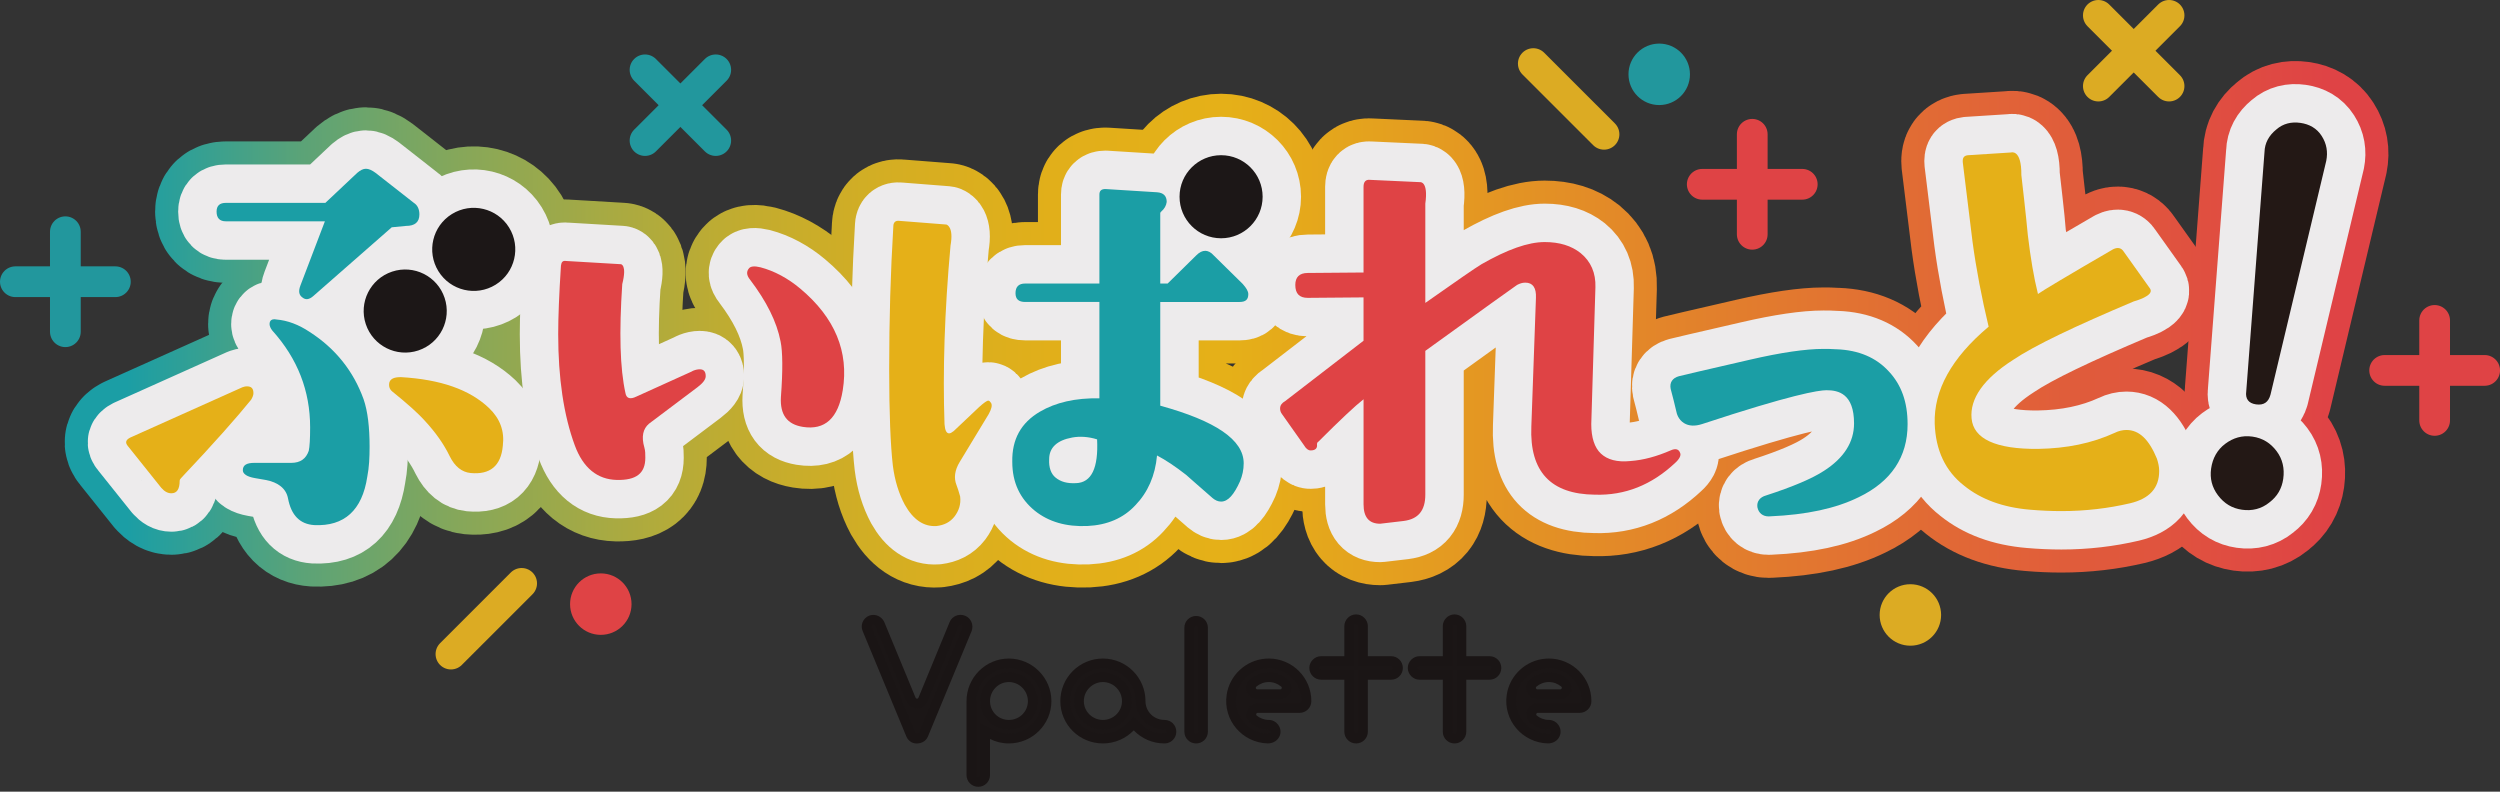 <?xml version="1.0" encoding="UTF-8"?>
<svg id="_レイヤー_2" data-name="レイヤー_2" xmlns="http://www.w3.org/2000/svg" xmlns:xlink="http://www.w3.org/1999/xlink" viewBox="0 0 2306.78 730.49">
  <rect x="0" y="0" width="2306.78" height="730.49" fill="#333333" stroke="none"/>
  <defs>
    <style>
      .cls-1 {
        stroke: #df4345;
      }

      .cls-1, .cls-2, .cls-3, .cls-4, .cls-5, .cls-6, .cls-7 {
        fill: none;
      }

      .cls-1, .cls-2, .cls-4 {
        stroke-linecap: round;
        stroke-miterlimit: 10;
        stroke-width: 28.36px;
      }

      .cls-2 {
        stroke: #dcab23;
      }

      .cls-3 {
        stroke: #edebec;
        stroke-width: 70.89px;
      }

      .cls-3, .cls-5, .cls-6, .cls-7 {
        stroke-linejoin: round;
      }

      .cls-8 {
        fill: #1c1717;
      }

      .cls-9 {
        fill: #e5b018;
      }

      .cls-4 {
        stroke: #22979d;
      }

      .cls-10 {
        fill: #1b9ea5;
      }

      .cls-11 {
        fill: #231815;
      }

      .cls-5 {
        stroke: url(#_名称未設定グラデーション_13);
      }

      .cls-5, .cls-6, .cls-7 {
        stroke-width: 113.42px;
      }

      .cls-12 {
        fill: #df4345;
      }

      .cls-13 {
        fill: #22979d;
      }

      .cls-14 {
        fill: #dcab23;
      }

      .cls-6 {
        stroke: url(#_名称未設定グラデーション_13-3);
      }

      .cls-7 {
        stroke: url(#_名称未設定グラデーション_13-2);
      }

      .cls-15 {
        fill: #1b1616;
      }

      .cls-16 {
        fill: #1a1515;
      }
    </style>
    <linearGradient id="_名称未設定グラデーション_13" data-name="名称未設定グラデーション 13" x1="116.39" y1="299.25" x2="2147.14" y2="299.25" gradientUnits="userSpaceOnUse">
      <stop offset="0" stop-color="#1b9ea5"/>
      <stop offset=".02" stop-color="#2a9f9a"/>
      <stop offset=".08" stop-color="#5ba377"/>
      <stop offset=".15" stop-color="#85a75a"/>
      <stop offset=".22" stop-color="#a8aa42"/>
      <stop offset=".28" stop-color="#c2ac2f"/>
      <stop offset=".35" stop-color="#d5ae22"/>
      <stop offset=".42" stop-color="#e1af1a"/>
      <stop offset=".5" stop-color="#e5b018"/>
      <stop offset="1" stop-color="#df4345"/>
    </linearGradient>
    <linearGradient id="_名称未設定グラデーション_13-2" data-name="名称未設定グラデーション 13" gradientTransform="translate(109.93 -103.52) rotate(18.43)" xlink:href="#_名称未設定グラデーション_13"/>
    <linearGradient id="_名称未設定グラデーション_13-3" data-name="名称未設定グラデーション 13" gradientTransform="translate(186.27 -195.44) rotate(31.72)" xlink:href="#_名称未設定グラデーション_13"/>
  </defs>
  <g id="_レイヤー_1-2" data-name="レイヤー_1">
    <g>
      <g>
        <g>
          <path class="cls-5" d="M369.96,347.98c-5.96,0-9.36,1.28-10.63,4.68-.85,3.4,0,6.38,2.55,8.51,13.19,10.63,23.82,19.99,30.63,27.65,9.36,10.21,17.01,20.84,22.54,32.33,4.68,9.36,11.06,14.46,19.14,15.31,17.86,1.7,28.07-6.38,29.77-25.1,1.7-13.61-2.55-25.1-12.76-34.88-17.86-17.01-44.66-26.37-81.24-28.5Z"/>
          <path class="cls-5" d="M233.85,362.87c0-4.25-1.7-6.38-5.96-6.38-1.7,0-2.98.43-4.25.85l-103.36,46.36c-4.25,2.13-5.1,4.68-2.13,8.08l30.62,38.28c2.98,3.4,5.95,5.1,9.36,5.1,5.1,0,7.66-3.83,7.66-11.48,0-.85.43-1.7,1.28-2.55,30.62-32.33,51.89-56.57,64.65-72.31,1.28-2.13,2.13-4.25,2.13-5.96Z"/>
          <path class="cls-5" d="M208.33,204.21h91.45l-22.54,59.12c-2.13,5.53-1.28,8.93,1.7,11.06,2.98,2.55,6.38,2.13,10.21-1.28l72.31-63.38,13.19-1.28c8.08,0,12.33-3.4,12.33-10.63,0-4.68-1.7-8.51-5.1-10.63l-35.3-27.65c-3.4-2.55-6.38-3.83-8.93-3.83s-5.1,1.28-8.08,3.83l-29.35,27.65h-91.87c-5.53,0-8.51,2.55-8.51,8.08,0,5.96,2.98,8.93,8.51,8.93Z"/>
          <path class="cls-5" d="M285.74,306.29c-10.21-6.81-20.42-10.63-30.63-11.48-4.25-.85-6.38.85-6.38,4.25,0,1.7.85,3.83,2.55,5.96,23.39,25.95,34.88,55.72,34.88,89.32,0,10.63-.43,17.86-1.28,21.69-2.55,7.23-7.66,11.06-16.16,11.06h-34.03c-7.23,0-10.63,2.13-10.63,6.81,0,3.4,3.83,5.96,11.06,7.23l9.78,1.7c11.91,2.13,19.14,8.08,20.84,17.01,2.98,15.74,11.06,23.82,24.24,24.67,27.65,1.28,44.24-13.61,48.91-44.66,1.7-8.51,2.13-17.86,2.13-27.65,0-17.86-1.7-32.75-5.53-43.81-9.36-25.95-25.95-46.79-49.77-62.1Z"/>
          <path class="cls-5" d="M574.17,262.06c-2.98,44.66-2.13,77.84,2.98,100.81.85,4.68,4.25,5.96,10.21,2.98l49.77-22.54c.85-.43,1.7-.85,2.55-1.28,2.13-.85,4.25-1.28,5.96-1.28,3.83,0,5.53,2.13,5.53,6.38,0,2.98-2.55,6.38-7.66,10.21l-44.66,33.6c-5.53,4.68-7.23,11.91-4.25,22.12.85,2.98.85,5.96.85,9.36,0,14.46-8.51,20.84-26.37,20.42-17.86-.43-31.05-11.06-38.71-31.9-10.21-27.65-15.31-62.1-15.31-102.51,0-16.16.85-37,2.55-63.38.43-3.4,1.7-4.68,4.68-4.25l50.62,2.98s5.81.38,1.28,18.29Z"/>
          <path class="cls-5" d="M1118.65,459.42c2.55,2.13,5.1,3.4,8.08,3.4,6.38,0,11.91-6.38,17.44-18.72,2.13-5.1,3.4-10.63,3.4-16.59,0-21.69-25.95-39.13-76.99-53.17v-95.7h73.16c5.53,0,8.08-2.13,8.08-7.23,0-2.55-1.7-5.53-5.1-9.36l-26.8-26.37c-2.55-2.98-5.53-4.25-7.66-4.25-2.98,0-5.53,1.28-8.51,4.25l-26.37,25.95h-6.81v-65.08c0-.43.43-.85.85-1.28,2.98-2.55,4.68-5.53,5.1-8.93,0-5.53-2.98-8.51-8.93-8.93l-47.64-2.98c-3.83,0-5.53,1.7-5.53,5.1v82.09h-68.48c-5.95,0-8.93,2.98-8.93,8.93,0,5.53,2.98,8.08,8.93,8.08h68.48v88.9c-22.12-.43-40.41,3.83-54.87,12.33-17.44,10.21-25.95,25.52-25.52,46.36,0,19.14,7.23,34.03,20.84,45.09,12.76,10.21,28.92,14.89,48.49,14.04,18.29-.85,33.18-7.23,44.24-19.14,11.48-11.91,18.29-27.22,19.99-45.94,8.08,4.25,17.02,10.21,26.8,17.86,5.1,4.68,13.19,11.48,24.25,21.27ZM992.75,445.81c-8.08.43-14.04-1.28-18.72-5.1-4.25-3.4-6.38-9.36-5.96-17.01,0-10.63,7.23-17.44,21.27-19.99,6.81-1.28,14.89-.85,22.97,1.7,1.28,26.37-5.1,39.98-19.57,40.41Z"/>
          <path class="cls-5" d="M877.05,226.75c-5.53,60.82-7.23,115.69-5.53,164.61.43,5.53,1.7,8.51,4.25,8.51,1.28,0,2.55-.85,4.25-2.13l23.39-22.12c4.25-3.83,7.23-5.95,8.51-5.95.85,0,1.7.85,2.55,2.13,1.28,2.13.43,5.53-2.13,10.21l-26.8,44.24c-4.68,7.66-5.53,14.89-2.98,21.27.85,2.13,2.13,5.96,3.4,10.63.85,7.23-1.28,13.19-5.1,18.29-4.25,5.53-9.78,8.08-16.59,8.93-11.91.85-21.69-5.96-29.35-19.57-5.53-10.21-9.36-22.54-11.06-36.15-2.13-18.29-3.4-48.06-3.4-88.9,0-45.94,1.28-89.75,3.83-131.86,0-3.83,2.13-5.53,5.53-5.1l43.39,3.4s7.14,1.6,3.83,19.57Z"/>
          <path class="cls-5" d="M1315.16,188.05v91.45c28.5-19.99,45.51-31.9,51.89-35.73,23.82-13.61,42.96-20.42,58.27-20.42,13.61,0,24.67,3.4,33.18,10.21,9.36,7.66,14.04,18.29,13.61,31.48l-3.83,126.33c0,12.34,2.98,21.69,8.93,27.22,5.96,5.53,14.89,8.08,27.22,6.81,11.91-.85,24.25-4.25,37.01-9.78,4.68-2.13,7.66-1.28,8.93,2.55.85,2.13-.85,5.53-4.68,8.93-21.69,20.42-46.36,30.2-74.01,29.35-40.83-.43-60.4-21.27-58.7-62.95l4.25-118.67c.43-9.36-2.98-14.04-9.78-14.04-2.98,0-5.1.85-7.66,2.13-4.25,2.98-32.33,22.97-84.64,60.82v132.71c0,14.46-6.38,22.54-19.99,24.25l-21.69,2.55c-10.21,0-15.31-5.96-15.31-17.86v-96.98c-7.66,5.96-21.69,19.14-41.68,39.13-.85.43-1.28,1.28-1.28,2.55.43,3.4-1.28,5.53-5.96,5.53-2.13,0-4.25-1.7-5.96-4.68l-20.42-28.92c-1.28-1.7-1.7-3.4-1.7-5.1,0-2.98,1.7-5.1,4.68-6.81l72.31-55.72v-39.98l-51.47.43c-7.66,0-11.49-3.83-11.49-11.91,0-7.23,3.83-11.06,11.49-11.06l51.47-.43v-79.11c0-4.68,2.13-6.81,5.95-6.38l46.36,2.13s7.65-.92,4.68,19.99Z"/>
          <path class="cls-5" d="M1694.77,322.3c-5.06-.36-9.03-.36-12.22-.36-16.51,0-39.38,3.36-67.97,9.98-9.35,2.17-17.97,4.15-25.83,5.96-16.57,3.81-29.65,6.82-39.57,9.25-6,1.64-8.79,5.88-7.64,11.64l.06.27c1.87,6.95,3.63,13.98,5.23,20.89.23,1.3,1.56,7.13,7.06,10.51,4.42,2.72,10.07,3,16.79.8,82.28-27.13,107.18-31.18,114.7-31.18,10.89,0,25.37,3.18,25.37,30.66,0,17.18-9.31,31.88-27.71,43.7-10.79,7.08-28.81,14.74-53.56,22.76-5.61,1.57-8.57,5.52-7.94,10.6l.05.31c1.05,5.27,4.94,8.4,10.3,8.4.39,0,.79-.02,1.2-.05,33.93-1.47,60.76-7.26,81.98-17.69,29.92-14.4,45.08-37.05,45.08-67.32,0-20.37-5.68-36.32-17.33-48.72-11.66-12.79-27.83-19.66-48.06-20.43Z"/>
          <path class="cls-5" d="M1865.13,161.53c4.25,36.58,5.96,54.87,5.96,55.3,2.55,21.27,5.53,39.13,9.36,54.44,3.4-2.55,26.8-16.59,69.33-41.26,4.25-2.13,7.66-1.28,9.78,2.13l24.25,34.03c4.83,6.77-14.89,11.91-14.89,11.91-54.44,22.97-91.87,40.83-111.44,54.02-27.22,17.44-39.98,35.73-38.28,54.02,1.7,18.72,22.12,28.5,61.67,28.07,25.95-.43,49.34-5.1,70.61-14.89,3.4-1.7,7.23-2.55,10.63-2.55,11.91,0,20.84,8.93,28.07,26.37,1.28,3.83,2.13,7.66,2.13,11.48,0,15.74-8.93,25.52-26.8,29.77-19.99,4.68-41.26,7.23-63.38,7.23-9.36,0-19.14-.43-28.92-1.28-25.52-2.13-45.51-9.78-60.82-22.12-17.44-13.61-26.37-32.75-27.22-57.42-.85-30.62,15.31-60.4,49.76-89.32-6.38-26.8-11.48-53.17-14.89-78.69l-8.93-72.73c-.43-4.25.85-6.38,4.68-6.81l39.98-2.55s9.6-3.24,9.36,20.84Z"/>
          <circle class="cls-7" cx="373.91" cy="286.96" r="38.33" transform="translate(-71.56 132.97) rotate(-18.43)"/>
          <circle class="cls-6" cx="437.13" cy="230.13" r="38.33" transform="translate(-55.7 264.18) rotate(-31.72)"/>
          <circle class="cls-5" cx="1126.71" cy="181.53" r="38.33"/>
          <path class="cls-5" d="M777.6,360.21c5.79-35.69-7.21-67.1-39.08-93.81-11.37-9.6-24.06-16.4-36.87-19.77-5.39-1.3-8.88-1.01-10.49.88-2.64,3.02-2.35,6.51.88,10.49,15.26,20.14,24.71,38.91,28.22,57.15,1.93,9.36,2.14,26.63.29,51.33-.91,16.23,5.84,25.08,20.12,27.39,20.57,3.34,32.76-8.04,36.92-33.65Z"/>
          <path class="cls-5" d="M2093.92,463.67c-7.35,5.94-16.01,7.97-25.13,6.67-9.12-1.29-16.42-5.58-22.29-13.39-5.48-7.29-7.57-15.49-6.28-24.61,1.36-9.57,5.71-17.33,12.99-22.81,7.29-5.48,15.55-8.03,25.13-6.67s16.81,6.1,22.29,13.39,7.51,15.94,6.15,25.52c-1.29,9.12-5.58,16.42-12.87,21.89ZM2094.97,364.31c-1.88,6.71-6.04,9.84-13.34,8.81-6.84-.97-9.97-5.13-9-11.97l16.85-220.83c.25-8.33,4.02-15.24,10.85-20.79,6.37-5.61,14.06-7.31,22.26-6.15s15.11,4.93,19.68,12.09c4.57,7.16,5.81,14.77,4.2,22.92l-51.49,215.92Z"/>
        </g>
        <g>
          <path class="cls-3" d="M369.96,347.98c-5.96,0-9.36,1.28-10.63,4.68-.85,3.4,0,6.38,2.55,8.51,13.19,10.63,23.82,19.99,30.63,27.65,9.36,10.21,17.01,20.84,22.54,32.33,4.68,9.36,11.06,14.46,19.14,15.31,17.86,1.7,28.07-6.38,29.77-25.1,1.7-13.61-2.55-25.1-12.76-34.88-17.86-17.01-44.66-26.37-81.24-28.5Z"/>
          <path class="cls-3" d="M233.85,362.87c0-4.25-1.7-6.38-5.96-6.38-1.7,0-2.98.43-4.25.85l-103.36,46.36c-4.25,2.13-5.1,4.68-2.13,8.08l30.62,38.28c2.98,3.4,5.95,5.1,9.36,5.1,5.1,0,7.66-3.83,7.66-11.48,0-.85.43-1.7,1.28-2.55,30.62-32.33,51.89-56.57,64.65-72.31,1.28-2.13,2.13-4.25,2.13-5.96Z"/>
          <path class="cls-3" d="M208.33,204.21h91.45l-22.54,59.12c-2.13,5.53-1.28,8.93,1.7,11.06,2.98,2.55,6.38,2.13,10.21-1.28l72.31-63.38,13.19-1.28c8.08,0,12.33-3.4,12.33-10.63,0-4.68-1.7-8.51-5.1-10.63l-35.3-27.65c-3.4-2.55-6.38-3.83-8.93-3.83s-5.1,1.28-8.08,3.83l-29.35,27.65h-91.87c-5.53,0-8.51,2.55-8.51,8.08,0,5.96,2.98,8.93,8.51,8.93Z"/>
          <path class="cls-3" d="M285.74,306.29c-10.21-6.81-20.42-10.63-30.63-11.48-4.25-.85-6.38.85-6.38,4.25,0,1.7.85,3.83,2.55,5.96,23.39,25.95,34.88,55.72,34.88,89.32,0,10.63-.43,17.86-1.28,21.69-2.55,7.23-7.66,11.06-16.16,11.06h-34.03c-7.23,0-10.63,2.13-10.63,6.81,0,3.4,3.83,5.96,11.06,7.23l9.78,1.7c11.91,2.13,19.14,8.08,20.84,17.01,2.98,15.74,11.06,23.82,24.24,24.67,27.65,1.28,44.24-13.61,48.91-44.66,1.7-8.51,2.13-17.86,2.13-27.65,0-17.86-1.7-32.75-5.53-43.81-9.36-25.95-25.95-46.79-49.77-62.1Z"/>
          <path class="cls-3" d="M574.17,262.06c-2.98,44.66-2.13,77.84,2.98,100.81.85,4.68,4.25,5.96,10.21,2.98l49.77-22.54c.85-.43,1.7-.85,2.55-1.28,2.13-.85,4.25-1.28,5.96-1.28,3.83,0,5.53,2.13,5.53,6.38,0,2.98-2.55,6.38-7.66,10.21l-44.66,33.6c-5.53,4.68-7.23,11.91-4.25,22.12.85,2.98.85,5.96.85,9.36,0,14.46-8.51,20.84-26.37,20.42-17.86-.43-31.05-11.06-38.71-31.9-10.21-27.65-15.31-62.1-15.31-102.51,0-16.16.85-37,2.55-63.38.43-3.4,1.7-4.68,4.68-4.25l50.62,2.98s5.81.38,1.28,18.29Z"/>
          <path class="cls-3" d="M1118.65,459.42c2.55,2.13,5.1,3.4,8.08,3.4,6.38,0,11.91-6.38,17.44-18.72,2.13-5.1,3.4-10.63,3.4-16.59,0-21.69-25.95-39.13-76.99-53.17v-95.7h73.16c5.53,0,8.08-2.13,8.08-7.23,0-2.55-1.7-5.53-5.1-9.36l-26.8-26.37c-2.55-2.98-5.53-4.25-7.66-4.25-2.98,0-5.53,1.28-8.51,4.25l-26.37,25.95h-6.81v-65.08c0-.43.43-.85.85-1.28,2.98-2.55,4.68-5.53,5.1-8.93,0-5.53-2.98-8.51-8.93-8.93l-47.64-2.98c-3.83,0-5.53,1.7-5.53,5.1v82.09h-68.48c-5.95,0-8.93,2.98-8.93,8.93,0,5.53,2.98,8.08,8.93,8.08h68.48v88.9c-22.12-.43-40.41,3.83-54.87,12.33-17.44,10.21-25.95,25.52-25.52,46.36,0,19.14,7.23,34.03,20.84,45.09,12.76,10.21,28.92,14.89,48.49,14.04,18.29-.85,33.18-7.23,44.24-19.14,11.48-11.91,18.29-27.22,19.99-45.94,8.08,4.25,17.02,10.21,26.8,17.86,5.1,4.68,13.19,11.48,24.25,21.27ZM992.75,445.81c-8.08.43-14.04-1.28-18.72-5.1-4.25-3.4-6.38-9.36-5.96-17.01,0-10.63,7.23-17.44,21.27-19.99,6.81-1.28,14.89-.85,22.97,1.7,1.28,26.37-5.1,39.98-19.57,40.41Z"/>
          <path class="cls-3" d="M877.05,226.75c-5.53,60.82-7.23,115.69-5.53,164.61.43,5.53,1.7,8.51,4.25,8.51,1.28,0,2.55-.85,4.25-2.13l23.39-22.12c4.25-3.83,7.23-5.95,8.51-5.95.85,0,1.7.85,2.55,2.13,1.28,2.13.43,5.53-2.13,10.21l-26.8,44.24c-4.68,7.66-5.53,14.89-2.98,21.27.85,2.13,2.13,5.96,3.4,10.63.85,7.23-1.28,13.19-5.1,18.29-4.25,5.53-9.78,8.08-16.59,8.93-11.91.85-21.69-5.96-29.35-19.57-5.53-10.21-9.36-22.54-11.06-36.15-2.13-18.29-3.4-48.06-3.4-88.9,0-45.94,1.28-89.75,3.83-131.86,0-3.83,2.13-5.53,5.53-5.1l43.39,3.4s7.14,1.6,3.83,19.57Z"/>
          <path class="cls-3" d="M1315.16,188.05v91.45c28.5-19.99,45.51-31.9,51.89-35.73,23.82-13.61,42.96-20.42,58.27-20.42,13.61,0,24.67,3.4,33.18,10.21,9.36,7.66,14.04,18.29,13.61,31.48l-3.83,126.33c0,12.34,2.98,21.69,8.93,27.22,5.96,5.53,14.89,8.08,27.22,6.81,11.91-.85,24.25-4.25,37.01-9.78,4.68-2.13,7.66-1.28,8.93,2.55.85,2.13-.85,5.53-4.68,8.93-21.69,20.42-46.36,30.2-74.01,29.35-40.83-.43-60.4-21.27-58.7-62.95l4.25-118.67c.43-9.36-2.98-14.04-9.78-14.04-2.98,0-5.1.85-7.66,2.13-4.25,2.98-32.33,22.97-84.64,60.82v132.71c0,14.46-6.38,22.54-19.99,24.25l-21.69,2.55c-10.21,0-15.31-5.96-15.31-17.86v-96.98c-7.66,5.96-21.69,19.14-41.68,39.13-.85.43-1.28,1.28-1.28,2.55.43,3.4-1.28,5.53-5.96,5.53-2.13,0-4.25-1.7-5.96-4.68l-20.42-28.92c-1.28-1.7-1.7-3.4-1.7-5.1,0-2.98,1.7-5.1,4.68-6.81l72.31-55.72v-39.98l-51.47.43c-7.66,0-11.49-3.83-11.49-11.91,0-7.23,3.83-11.06,11.49-11.06l51.47-.43v-79.11c0-4.68,2.13-6.81,5.95-6.38l46.36,2.13s7.65-.92,4.68,19.99Z"/>
          <path class="cls-3" d="M1694.77,322.3c-5.06-.36-9.03-.36-12.22-.36-16.51,0-39.38,3.36-67.97,9.98-9.35,2.17-17.97,4.15-25.83,5.96-16.57,3.81-29.65,6.82-39.57,9.25-6,1.64-8.79,5.88-7.64,11.64l.06.27c1.87,6.95,3.63,13.98,5.23,20.89.23,1.3,1.56,7.13,7.06,10.51,4.42,2.72,10.07,3,16.79.8,82.28-27.13,107.18-31.18,114.7-31.18,10.89,0,25.37,3.18,25.37,30.66,0,17.18-9.31,31.88-27.71,43.7-10.79,7.08-28.81,14.74-53.56,22.76-5.61,1.57-8.57,5.52-7.94,10.6l.05.31c1.05,5.27,4.94,8.4,10.3,8.4.39,0,.79-.02,1.2-.05,33.93-1.47,60.76-7.26,81.98-17.69,29.92-14.4,45.08-37.05,45.08-67.32,0-20.37-5.68-36.32-17.33-48.72-11.66-12.79-27.83-19.66-48.06-20.43Z"/>
          <path class="cls-3" d="M1865.13,161.53c4.25,36.58,5.96,54.87,5.96,55.3,2.55,21.27,5.53,39.13,9.36,54.44,3.4-2.55,26.8-16.59,69.33-41.26,4.25-2.13,7.66-1.28,9.78,2.13l24.25,34.03c4.83,6.77-14.89,11.91-14.89,11.91-54.44,22.97-91.87,40.83-111.44,54.02-27.22,17.44-39.98,35.73-38.28,54.02,1.7,18.72,22.12,28.5,61.67,28.07,25.95-.43,49.34-5.1,70.61-14.89,3.4-1.7,7.23-2.55,10.63-2.55,11.91,0,20.84,8.93,28.07,26.37,1.28,3.83,2.13,7.66,2.13,11.48,0,15.74-8.93,25.52-26.8,29.77-19.99,4.68-41.26,7.23-63.38,7.23-9.36,0-19.14-.43-28.92-1.28-25.52-2.13-45.51-9.78-60.82-22.12-17.44-13.61-26.37-32.75-27.22-57.42-.85-30.62,15.31-60.4,49.76-89.32-6.38-26.8-11.48-53.17-14.89-78.69l-8.93-72.73c-.43-4.25.85-6.38,4.68-6.81l39.98-2.55s9.6-3.24,9.36,20.84Z"/>
          <circle class="cls-3" cx="373.91" cy="286.96" r="38.33" transform="translate(-71.56 132.97) rotate(-18.43)"/>
          <circle class="cls-3" cx="437.13" cy="230.13" r="38.33" transform="translate(-55.7 264.18) rotate(-31.72)"/>
          <circle class="cls-3" cx="1126.71" cy="181.53" r="38.33"/>
          <path class="cls-3" d="M777.6,360.21c5.79-35.69-7.21-67.1-39.08-93.81-11.37-9.6-24.06-16.4-36.87-19.77-5.39-1.3-8.88-1.01-10.49.88-2.64,3.02-2.35,6.51.88,10.49,15.26,20.14,24.71,38.91,28.22,57.15,1.93,9.36,2.14,26.63.29,51.33-.91,16.23,5.84,25.08,20.12,27.39,20.57,3.34,32.76-8.04,36.92-33.65Z"/>
          <path class="cls-3" d="M2093.92,463.67c-7.35,5.94-16.01,7.97-25.13,6.67-9.12-1.29-16.42-5.58-22.29-13.39-5.48-7.29-7.57-15.49-6.28-24.61,1.36-9.57,5.71-17.33,12.99-22.81,7.29-5.48,15.55-8.03,25.13-6.67s16.81,6.1,22.29,13.39,7.51,15.94,6.15,25.52c-1.29,9.12-5.58,16.42-12.87,21.89ZM2094.97,364.31c-1.88,6.71-6.04,9.84-13.34,8.81-6.84-.97-9.97-5.13-9-11.97l16.85-220.83c.25-8.33,4.02-15.24,10.85-20.79,6.37-5.61,14.06-7.31,22.26-6.15s15.11,4.93,19.68,12.09c4.57,7.16,5.81,14.77,4.2,22.92l-51.49,215.92Z"/>
        </g>
        <g>
          <path class="cls-9" d="M369.96,347.98c-5.96,0-9.36,1.28-10.63,4.68-.85,3.4,0,6.38,2.55,8.51,13.19,10.63,23.82,19.99,30.63,27.65,9.36,10.21,17.01,20.84,22.54,32.33,4.68,9.36,11.06,14.46,19.14,15.31,17.86,1.7,28.07-6.38,29.77-25.1,1.7-13.61-2.55-25.1-12.76-34.88-17.86-17.01-44.66-26.37-81.24-28.5Z"/>
          <path class="cls-9" d="M233.85,362.87c0-4.25-1.7-6.38-5.96-6.38-1.7,0-2.98.43-4.25.85l-103.36,46.36c-4.25,2.13-5.1,4.68-2.13,8.08l30.62,38.28c2.98,3.4,5.95,5.1,9.36,5.1,5.1,0,7.66-3.83,7.66-11.48,0-.85.43-1.7,1.28-2.55,30.62-32.33,51.89-56.57,64.65-72.31,1.28-2.13,2.13-4.25,2.13-5.96Z"/>
          <path class="cls-10" d="M208.33,204.21h91.45l-22.54,59.12c-2.13,5.53-1.28,8.93,1.7,11.06,2.98,2.55,6.38,2.13,10.21-1.28l72.31-63.38,13.19-1.28c8.08,0,12.33-3.4,12.33-10.63,0-4.68-1.7-8.51-5.1-10.63l-35.3-27.65c-3.4-2.55-6.38-3.83-8.93-3.83s-5.1,1.28-8.08,3.83l-29.35,27.65h-91.87c-5.53,0-8.51,2.55-8.51,8.08,0,5.96,2.98,8.93,8.51,8.93Z"/>
          <path class="cls-10" d="M285.74,306.29c-10.21-6.81-20.42-10.63-30.63-11.48-4.25-.85-6.38.85-6.38,4.25,0,1.7.85,3.83,2.55,5.96,23.39,25.95,34.88,55.72,34.88,89.32,0,10.63-.43,17.86-1.28,21.69-2.55,7.23-7.66,11.06-16.16,11.06h-34.03c-7.23,0-10.63,2.13-10.63,6.81,0,3.4,3.83,5.96,11.06,7.23l9.78,1.7c11.91,2.13,19.14,8.08,20.84,17.01,2.98,15.74,11.06,23.82,24.24,24.67,27.65,1.28,44.24-13.61,48.91-44.66,1.7-8.51,2.13-17.86,2.13-27.65,0-17.86-1.7-32.75-5.53-43.81-9.36-25.95-25.95-46.79-49.77-62.1Z"/>
          <path class="cls-12" d="M574.17,262.06c-2.98,44.66-2.13,77.84,2.98,100.81.85,4.68,4.25,5.96,10.21,2.98l49.77-22.54c.85-.43,1.7-.85,2.55-1.28,2.13-.85,4.25-1.28,5.96-1.28,3.83,0,5.53,2.13,5.53,6.38,0,2.98-2.55,6.38-7.66,10.21l-44.66,33.6c-5.53,4.68-7.23,11.91-4.25,22.12.85,2.98.85,5.96.85,9.36,0,14.46-8.51,20.84-26.37,20.42-17.86-.43-31.05-11.06-38.71-31.9-10.21-27.65-15.31-62.1-15.31-102.51,0-16.16.85-37,2.55-63.38.43-3.4,1.7-4.68,4.68-4.25l50.62,2.98s5.81.38,1.28,18.29Z"/>
          <path class="cls-10" d="M1118.65,459.42c2.55,2.13,5.1,3.4,8.08,3.4,6.38,0,11.91-6.38,17.44-18.72,2.13-5.1,3.4-10.63,3.4-16.59,0-21.69-25.95-39.13-76.99-53.17v-95.7h73.16c5.53,0,8.08-2.13,8.08-7.23,0-2.55-1.7-5.53-5.1-9.36l-26.8-26.37c-2.55-2.98-5.53-4.25-7.66-4.25-2.98,0-5.53,1.28-8.51,4.25l-26.37,25.95h-6.81v-65.08c0-.43.43-.85.85-1.28,2.98-2.55,4.68-5.53,5.1-8.93,0-5.53-2.98-8.51-8.93-8.93l-47.64-2.98c-3.83,0-5.53,1.7-5.53,5.1v82.09h-68.48c-5.95,0-8.93,2.98-8.93,8.93,0,5.53,2.98,8.08,8.93,8.08h68.48v88.9c-22.12-.43-40.41,3.83-54.87,12.33-17.44,10.21-25.95,25.52-25.52,46.36,0,19.14,7.23,34.03,20.84,45.09,12.76,10.21,28.92,14.89,48.49,14.04,18.29-.85,33.18-7.23,44.24-19.14,11.48-11.91,18.29-27.22,19.99-45.94,8.08,4.25,17.02,10.21,26.8,17.86,5.1,4.68,13.19,11.48,24.25,21.27ZM992.75,445.81c-8.08.43-14.04-1.28-18.72-5.1-4.25-3.4-6.38-9.36-5.96-17.01,0-10.63,7.23-17.44,21.27-19.99,6.81-1.28,14.89-.85,22.97,1.7,1.28,26.37-5.1,39.98-19.57,40.41Z"/>
          <path class="cls-9" d="M877.05,226.75c-5.53,60.82-7.23,115.69-5.53,164.61.43,5.53,1.7,8.51,4.25,8.51,1.28,0,2.55-.85,4.25-2.13l23.39-22.12c4.25-3.83,7.23-5.95,8.51-5.95.85,0,1.7.85,2.55,2.13,1.28,2.13.43,5.53-2.13,10.21l-26.8,44.24c-4.68,7.66-5.53,14.89-2.98,21.27.85,2.13,2.13,5.96,3.4,10.63.85,7.23-1.28,13.19-5.1,18.29-4.25,5.53-9.78,8.08-16.59,8.93-11.91.85-21.69-5.96-29.35-19.57-5.53-10.21-9.36-22.54-11.06-36.15-2.13-18.29-3.4-48.06-3.4-88.9,0-45.94,1.28-89.75,3.83-131.86,0-3.83,2.13-5.53,5.53-5.1l43.39,3.4s7.14,1.6,3.83,19.57Z"/>
          <path class="cls-12" d="M1315.16,188.05v91.45c28.5-19.99,45.51-31.9,51.89-35.73,23.82-13.61,42.96-20.42,58.27-20.42,13.61,0,24.67,3.4,33.18,10.21,9.36,7.66,14.04,18.29,13.61,31.48l-3.83,126.33c0,12.34,2.98,21.69,8.93,27.22,5.96,5.53,14.89,8.08,27.22,6.81,11.91-.85,24.25-4.25,37.01-9.78,4.68-2.13,7.66-1.28,8.93,2.55.85,2.13-.85,5.53-4.68,8.93-21.69,20.42-46.36,30.2-74.01,29.35-40.83-.43-60.4-21.27-58.7-62.95l4.25-118.67c.43-9.36-2.98-14.04-9.78-14.04-2.98,0-5.1.85-7.66,2.13-4.25,2.98-32.33,22.97-84.64,60.82v132.71c0,14.46-6.38,22.54-19.99,24.25l-21.69,2.55c-10.21,0-15.31-5.96-15.31-17.86v-96.98c-7.66,5.96-21.69,19.14-41.68,39.13-.85.43-1.28,1.28-1.28,2.55.43,3.4-1.28,5.53-5.96,5.53-2.13,0-4.25-1.7-5.96-4.68l-20.42-28.92c-1.28-1.7-1.7-3.4-1.7-5.1,0-2.98,1.7-5.1,4.68-6.81l72.31-55.72v-39.98l-51.47.43c-7.66,0-11.49-3.83-11.49-11.91,0-7.23,3.83-11.06,11.49-11.06l51.47-.43v-79.11c0-4.68,2.13-6.81,5.95-6.38l46.36,2.13s7.65-.92,4.68,19.99Z"/>
          <path class="cls-10" d="M1694.77,322.3c-5.06-.36-9.03-.36-12.22-.36-16.51,0-39.38,3.36-67.97,9.98-9.35,2.17-17.97,4.15-25.83,5.96-16.57,3.81-29.65,6.82-39.57,9.25-6,1.64-8.79,5.88-7.64,11.64l.06.27c1.87,6.95,3.63,13.98,5.23,20.89.23,1.3,1.56,7.13,7.06,10.51,4.42,2.72,10.07,3,16.79.8,82.28-27.13,107.18-31.18,114.7-31.18,10.89,0,25.37,3.18,25.37,30.66,0,17.18-9.31,31.88-27.71,43.7-10.79,7.08-28.81,14.74-53.56,22.76-5.61,1.57-8.57,5.52-7.94,10.6l.05.31c1.05,5.27,4.94,8.4,10.3,8.4.39,0,.79-.02,1.2-.05,33.93-1.47,60.76-7.26,81.98-17.69,29.92-14.4,45.08-37.05,45.08-67.32,0-20.37-5.68-36.32-17.33-48.72-11.66-12.79-27.83-19.66-48.06-20.43Z"/>
          <path class="cls-9" d="M1865.13,161.53c4.25,36.58,5.96,54.87,5.96,55.3,2.55,21.27,5.53,39.13,9.36,54.44,3.4-2.55,26.8-16.59,69.33-41.26,4.25-2.13,7.66-1.28,9.78,2.13l24.25,34.03c4.83,6.77-14.89,11.91-14.89,11.91-54.44,22.97-91.87,40.83-111.44,54.02-27.22,17.44-39.98,35.73-38.28,54.02,1.7,18.72,22.12,28.5,61.67,28.07,25.95-.43,49.34-5.1,70.61-14.89,3.4-1.7,7.23-2.55,10.63-2.55,11.91,0,20.84,8.93,28.07,26.37,1.28,3.83,2.13,7.66,2.13,11.48,0,15.74-8.93,25.52-26.8,29.77-19.99,4.68-41.26,7.23-63.38,7.23-9.36,0-19.14-.43-28.92-1.28-25.52-2.13-45.51-9.78-60.82-22.12-17.44-13.61-26.37-32.75-27.22-57.42-.85-30.62,15.31-60.4,49.76-89.32-6.38-26.8-11.48-53.17-14.89-78.69l-8.93-72.73c-.43-4.25.85-6.38,4.68-6.81l39.98-2.55s9.6-3.24,9.36,20.84Z"/>
          <circle class="cls-8" cx="373.91" cy="286.96" r="38.33" transform="translate(-71.56 132.97) rotate(-18.43)"/>
          <circle class="cls-8" cx="437.13" cy="230.13" r="38.33" transform="translate(-55.7 264.18) rotate(-31.72)"/>
          <circle class="cls-8" cx="1126.71" cy="181.53" r="38.33"/>
          <path class="cls-12" d="M777.6,360.21c5.79-35.69-7.21-67.1-39.08-93.81-11.37-9.6-24.06-16.4-36.87-19.77-5.39-1.3-8.88-1.01-10.49.88-2.64,3.02-2.35,6.51.88,10.49,15.26,20.14,24.71,38.91,28.22,57.15,1.93,9.36,2.14,26.63.29,51.33-.91,16.23,5.84,25.08,20.12,27.39,20.57,3.34,32.76-8.04,36.92-33.65Z"/>
          <path class="cls-11" d="M2093.92,463.67c-7.35,5.94-16.01,7.97-25.13,6.67-9.12-1.29-16.42-5.58-22.29-13.39-5.48-7.29-7.57-15.49-6.28-24.61,1.36-9.57,5.71-17.33,12.99-22.81,7.29-5.48,15.55-8.03,25.13-6.67s16.81,6.1,22.29,13.39,7.51,15.94,6.15,25.52c-1.29,9.12-5.58,16.42-12.87,21.89ZM2094.97,364.31c-1.88,6.71-6.04,9.84-13.34,8.81-6.84-.97-9.97-5.13-9-11.97l16.85-220.83c.25-8.33,4.02-15.24,10.85-20.79,6.37-5.61,14.06-7.31,22.26-6.15s15.11,4.93,19.68,12.09c4.57,7.16,5.81,14.77,4.2,22.92l-51.49,215.92Z"/>
        </g>
      </g>
      <g>
        <g>
          <path class="cls-15" d="M845.6,681.49c-2.24,0-4.23-1.43-5.18-3.74l-40.25-97.14c-.7-1.61-.72-3.31-.09-4.85.64-1.54,1.85-2.78,3.43-3.49.73-.28,1.5-.42,2.27-.42,2.63,0,5.03,1.6,6.11,4.08.14.34,17.51,42.44,28.79,69.58.92,2.22,3.06,3.65,5.46,3.65s4.54-1.43,5.46-3.65c11.28-27.16,28.66-69.48,28.83-69.91,1-2.3,3.27-3.79,5.9-3.79.86,0,1.71.16,2.52.48,3.18,1.24,4.77,5.09,3.47,8.39l-40.22,97.05c-.98,2.37-3.15,3.73-5.97,3.73h-.12s-.32.02-.42.02Z"/>
          <path class="cls-16" d="M886.33,576.33c.29,0,.59.06.88.17.83.32,1.29,1.56.94,2.51l-40.21,97.03c-.12.28-.39.93-1.8.93h-.3s-.25.02-.25.02c-.43,0-.82-.48-1.02-.97l-40.25-97.13-.03-.07-.03-.07c-.19-.43-.2-.85-.02-1.27.11-.26.37-.72.98-1.03.18-.06.37-.08.56-.08.63,0,1.51.35,1.96,1.32.98,2.37,17.78,43.08,28.79,69.56,1.62,3.9,5.4,6.42,9.62,6.42s8-2.52,9.62-6.42c10.99-26.46,27.75-67.29,28.79-69.8.47-1,1.4-1.11,1.78-1.11M886.33,567.33c-4.24,0-8.24,2.4-10.06,6.58,0,0-17.41,42.42-28.82,69.89-.24.58-.77.87-1.31.87s-1.06-.29-1.31-.87c-11.41-27.45-28.82-69.65-28.82-69.65-1.84-4.23-5.93-6.78-10.23-6.78-1.33,0-2.68.24-3.99.76-5.54,2.41-8.2,8.68-5.78,14.22l40.25,97.13c1.62,3.92,5.22,6.52,9.34,6.52.18,0,.36,0,.54-.02,4.58,0,8.44-2.41,10.12-6.51l40.25-97.13c2.17-5.54-.48-12.05-6.03-14.22-1.37-.53-2.78-.79-4.16-.79h0Z"/>
        </g>
        <g>
          <path class="cls-15" d="M902.66,721.49c-3.56,0-6.35-2.79-6.35-6.35v-68.21c0-19.18,15.5-34.79,34.55-34.79s34.79,15.61,34.79,34.79-15.61,34.55-34.79,34.55c-5.37,0-10.53-1.22-15.34-3.62l-6.51-3.26v40.54c0,3.44-2.91,6.35-6.35,6.35ZM930.86,624.84c-12.05,0-21.85,9.91-21.85,22.09s9.8,21.85,21.85,21.85,22.09-9.6,22.09-21.85-9.91-22.09-22.09-22.09Z"/>
          <path class="cls-16" d="M930.86,616.64c16.7,0,30.29,13.59,30.29,30.29s-13.59,30.05-30.29,30.05c-4.67,0-9.15-1.06-13.33-3.15l-13.03-6.51v47.82c0,1.02-1.01,1.85-1.85,1.85-1.05,0-1.85-.79-1.85-1.85v-68.21c0-16.7,13.48-30.29,30.05-30.29M930.86,673.29c7.16,0,13.84-2.72,18.84-7.67,5-4.96,7.76-11.59,7.76-18.69,0-14.66-11.93-26.6-26.59-26.6s-26.35,11.93-26.35,26.6,11.82,26.35,26.35,26.35M930.86,607.64c-21.45,0-39.05,17.59-39.05,39.29v68.21c0,6.03,4.82,10.85,10.85,10.85s10.85-4.82,10.85-10.85v-33.26c5.3,2.65,11.09,4.1,17.35,4.1,21.69,0,39.29-17.6,39.29-39.05s-17.59-39.29-39.29-39.29h0ZM930.86,664.29c-9.64,0-17.35-7.71-17.35-17.35s7.71-17.6,17.35-17.6,17.59,7.95,17.59,17.6-7.71,17.35-17.59,17.35h0Z"/>
        </g>
        <g>
          <path class="cls-15" d="M1074.55,681.48c-9.59,0-18.54-3.79-25.21-10.68l-3.23-3.34-3.23,3.34c-6.67,6.89-15.62,10.68-25.21,10.68-19.18,0-34.79-15.5-34.79-34.55s15.6-34.79,34.79-34.79,34.79,15.61,34.79,34.79c0,12.25,9.71,21.85,22.09,21.85,3.44,0,6.35,2.91,6.35,6.35s-2.79,6.35-6.35,6.35ZM1017.67,624.84c-12.18,0-22.09,9.91-22.09,22.09s9.91,21.85,22.09,21.85,22.1-9.8,22.1-21.85-9.91-22.09-22.1-22.09Z"/>
          <path class="cls-16" d="M1017.67,616.64c16.7,0,30.29,13.59,30.29,30.29,0,7.09,2.76,13.73,7.76,18.69,4.99,4.94,11.68,7.67,18.84,7.67,1.02,0,1.85,1.01,1.85,1.85,0,1.05-.79,1.85-1.85,1.85-8.48,0-16.08-3.22-21.97-9.31l-6.47-6.68-6.47,6.68c-5.81,6-13.61,9.31-21.97,9.31-16.7,0-30.29-13.48-30.29-30.05s13.59-30.29,30.29-30.29M1017.67,673.29c14.66,0,26.6-11.82,26.6-26.35s-11.93-26.6-26.6-26.6-26.59,11.93-26.59,26.6,11.93,26.35,26.59,26.35M1017.67,607.64c-21.69,0-39.29,17.59-39.29,39.29s17.59,39.05,39.29,39.05c11.09,0,21.21-4.58,28.44-12.05,7.23,7.47,17.11,12.05,28.44,12.05,6.03,0,10.85-4.82,10.85-10.85s-4.82-10.85-10.85-10.85c-9.88,0-17.59-7.71-17.59-17.35,0-21.69-17.6-39.29-39.29-39.29h0ZM1017.67,664.29c-9.64,0-17.59-7.71-17.59-17.35s7.95-17.6,17.59-17.6,17.6,7.95,17.6,17.6-7.95,17.35-17.6,17.35h0Z"/>
        </g>
        <g>
          <path class="cls-15" d="M1103.68,681.48c-3.56,0-6.35-2.79-6.35-6.35v-95.93c0-3.56,2.79-6.35,6.35-6.35s6.35,2.79,6.35,6.35v95.93c0,3.56-2.79,6.35-6.35,6.35Z"/>
          <path class="cls-16" d="M1103.68,577.36c1.05,0,1.85.79,1.85,1.85v95.93c0,1.05-.79,1.85-1.85,1.85s-1.85-.79-1.85-1.85v-95.93c0-1.05.79-1.85,1.85-1.85M1103.68,568.36c-6.03,0-10.85,4.82-10.85,10.85v95.93c0,6.03,4.82,10.85,10.85,10.85s10.85-4.82,10.85-10.85v-95.93c0-6.03-4.82-10.85-10.85-10.85h0Z"/>
        </g>
        <g>
          <path class="cls-15" d="M1169.78,681.47c-9.97-.26-19.38-4.81-25.81-12.48-6.44-7.68-9.16-17.39-7.66-27.34,2.38-15.84,15.72-28.21,31.7-29.41.89-.07,1.8-.1,2.69-.1,9.31,0,18.06,3.64,24.64,10.24,6.58,6.6,10.18,15.37,10.15,24.68-.01,3.43-2.86,6.21-6.35,6.21h-38.64c-2.51,0-4.76,1.6-5.6,3.98-.83,2.36-.07,4.99,1.88,6.55,4.08,3.26,8.9,4.98,13.92,4.98,1.99,0,3.83.95,5.07,2.6,1.2,1.61,1.58,3.6,1.02,5.46-.8,2.72-3.6,4.61-6.81,4.61h-.21ZM1170.7,624.84c-5.19,0-10.29,1.88-14.38,5.29-1.93,1.61-2.62,4.18-1.76,6.54.86,2.38,3.05,3.91,5.57,3.91h21.16c2.51,0,4.69-1.53,5.56-3.89.87-2.35.19-4.92-1.71-6.54-4.09-3.48-9.09-5.33-14.45-5.33Z"/>
          <path class="cls-16" d="M1170.7,616.64c8.11,0,15.73,3.17,21.45,8.91,5.73,5.75,8.86,13.38,8.83,21.49,0,.94-.85,1.73-1.85,1.73h-38.65c-4.42,0-8.38,2.81-9.84,6.99-1.46,4.16-.13,8.81,3.32,11.56,4.89,3.9,10.67,5.96,16.73,5.96.79,0,1.29.56,1.47.8.25.33.5.86.31,1.49-.23.79-1.31,1.39-2.49,1.39h-.09c-8.68-.23-16.88-4.19-22.48-10.87-5.6-6.67-7.96-15.12-6.65-23.78,2.08-13.78,13.68-24.55,27.58-25.59.78-.06,1.57-.09,2.35-.09M1160.14,645.08h21.16c4.35,0,8.28-2.75,9.78-6.83,1.5-4.08.29-8.7-3.01-11.52-4.92-4.19-10.92-6.4-17.37-6.4s-12.37,2.25-17.26,6.34c-3.35,2.79-4.59,7.43-3.1,11.53,1.49,4.11,5.43,6.88,9.8,6.88M1170.7,607.64c-1,0-2.01.04-3.03.11-18.09,1.36-33.11,15.28-35.81,33.22-3.57,23.7,14.62,44.38,37.8,44.98.11,0,.22,0,.33,0,5.02,0,9.69-3.01,11.12-7.84,2.05-6.91-3.36-13.84-10.41-13.84-4.23,0-8.05-1.55-11.12-4-1.04-.83-.41-2.51.91-2.51h38.65c5.93,0,10.82-4.77,10.85-10.7.08-21.76-17.55-39.44-39.29-39.44h0ZM1160.14,636.08c-1.32,0-1.94-1.66-.93-2.5,3.16-2.64,7.18-4.25,11.49-4.25s8.42,1.61,11.53,4.25c1,.85.37,2.5-.94,2.5h-21.16Z"/>
        </g>
        <g>
          <path class="cls-15" d="M1251.28,681.48c-3.56,0-6.35-2.79-6.35-6.35v-52.46h-25.95c-3.44,0-6.35-2.91-6.35-6.35s2.91-6.35,6.35-6.35h25.95v-32.22c0-3.44,2.91-6.35,6.35-6.35s6.35,2.91,6.35,6.35v32.22h25.95c3.56,0,6.34,2.79,6.34,6.35s-2.79,6.35-6.34,6.35h-25.95v52.46c0,3.56-2.79,6.35-6.35,6.35Z"/>
          <path class="cls-16" d="M1251.28,575.91c1.02,0,1.85,1.01,1.85,1.85v36.72h30.45c1.05,0,1.85.79,1.85,1.85s-.79,1.85-1.85,1.85h-30.45v56.96c0,1.05-.79,1.85-1.85,1.85s-1.85-.79-1.85-1.85v-56.96h-30.45c-.84,0-1.85-.82-1.85-1.85s1.01-1.85,1.85-1.85h30.45v-36.72c0-.84.82-1.85,1.85-1.85M1251.28,566.91c-6.03,0-10.85,5.06-10.85,10.85v27.72h-21.45c-5.78,0-10.85,4.82-10.85,10.85s5.06,10.85,10.85,10.85h21.45v47.96c0,6.03,4.82,10.85,10.85,10.85s10.85-4.82,10.85-10.85v-47.96h21.45c6.03,0,10.85-4.82,10.85-10.85s-4.82-10.85-10.85-10.85h-21.45v-27.72c0-5.78-4.82-10.85-10.85-10.85h0Z"/>
        </g>
        <g>
          <path class="cls-15" d="M1342.12,681.48c-3.56,0-6.35-2.79-6.35-6.35v-52.46h-25.95c-3.44,0-6.34-2.91-6.34-6.35s2.91-6.35,6.34-6.35h25.95v-32.22c0-3.44,2.91-6.35,6.35-6.35s6.34,2.91,6.34,6.35v32.22h25.95c3.56,0,6.35,2.79,6.35,6.35s-2.79,6.35-6.35,6.35h-25.95v52.46c0,3.56-2.79,6.35-6.34,6.35Z"/>
          <path class="cls-16" d="M1342.12,575.91c1.02,0,1.85,1.01,1.85,1.85v36.72h30.45c1.05,0,1.85.79,1.85,1.85s-.79,1.85-1.85,1.85h-30.45v56.96c0,1.05-.79,1.85-1.85,1.85s-1.85-.79-1.85-1.85v-56.96h-30.45c-.84,0-1.85-.82-1.85-1.85s1.01-1.85,1.85-1.85h30.45v-36.72c0-.84.82-1.85,1.85-1.85M1342.12,566.91c-6.03,0-10.85,5.06-10.85,10.85v27.72h-21.45c-5.78,0-10.85,4.82-10.85,10.85s5.06,10.85,10.85,10.85h21.45v47.96c0,6.03,4.82,10.85,10.85,10.85s10.85-4.82,10.85-10.85v-47.96h21.45c6.03,0,10.85-4.82,10.85-10.85s-4.82-10.85-10.85-10.85h-21.45v-27.72c0-5.78-4.82-10.85-10.85-10.85h0Z"/>
        </g>
        <g>
          <path class="cls-15" d="M1428.28,681.47c-9.99-.24-19.42-4.77-25.86-12.45-6.45-7.68-9.18-17.4-7.68-27.37,2.38-15.84,15.72-28.21,31.7-29.41.89-.07,1.8-.1,2.69-.1,9.31,0,18.06,3.63,24.64,10.24,6.58,6.6,10.18,15.37,10.15,24.68-.01,3.43-2.86,6.21-6.35,6.21h-38.64c-2.51,0-4.76,1.6-5.6,3.98-.83,2.36-.07,4.99,1.88,6.55,4.08,3.26,8.9,4.98,13.92,4.98,2.08,0,4.04,1.07,5.25,2.85,1.18,1.75,1.42,3.86.65,5.79-.98,2.46-3.55,4.04-6.55,4.04h-.19ZM1429.13,624.84c-5.19,0-10.29,1.88-14.38,5.29-1.93,1.61-2.62,4.18-1.76,6.54.86,2.38,3.05,3.91,5.57,3.91h21.16c2.51,0,4.69-1.53,5.56-3.89.87-2.35.19-4.92-1.71-6.54-4.09-3.48-9.09-5.33-14.45-5.33Z"/>
          <path class="cls-16" d="M1429.13,616.64c8.11,0,15.73,3.17,21.45,8.91,5.73,5.75,8.86,13.38,8.83,21.49,0,.94-.85,1.73-1.85,1.73h-38.65c-4.42,0-8.38,2.81-9.84,6.99-1.46,4.16-.12,8.81,3.32,11.55,4.89,3.9,10.67,5.96,16.73,5.96.86,0,1.38.67,1.52.88.52.77.27,1.39.19,1.6-.28.7-1.27,1.21-2.37,1.21h-.09c-8.7-.21-16.91-4.16-22.53-10.84-5.61-6.68-7.98-15.13-6.68-23.8,2.08-13.78,13.68-24.55,27.58-25.59.78-.06,1.58-.09,2.35-.09M1418.56,645.08h21.16c4.35,0,8.28-2.75,9.78-6.83,1.5-4.08.29-8.7-3.01-11.52-4.92-4.19-10.92-6.4-17.36-6.4s-12.37,2.25-17.26,6.34c-3.35,2.79-4.59,7.43-3.1,11.53,1.49,4.11,5.43,6.88,9.8,6.88M1429.13,607.64c-1,0-2.01.04-3.03.11-18.09,1.36-33.11,15.29-35.81,33.22-3.57,23.72,14.67,44.43,37.89,44.98.1,0,.2,0,.3,0,4.64,0,9-2.56,10.72-6.87,2.88-7.22-2.69-14.81-10.07-14.81-4.23,0-8.05-1.55-11.12-4-1.04-.83-.41-2.51.91-2.51h38.65c5.93,0,10.82-4.77,10.85-10.7.08-21.76-17.55-39.44-39.29-39.44h0ZM1418.56,636.08c-1.32,0-1.94-1.66-.93-2.5,3.16-2.64,7.18-4.25,11.49-4.25s8.42,1.61,11.53,4.25c1,.85.37,2.5-.94,2.5h-21.16Z"/>
        </g>
      </g>
      <line class="cls-1" x1="1616.82" y1="123.91" x2="1616.82" y2="216.18"/>
      <line class="cls-1" x1="1662.96" y1="170.05" x2="1570.69" y2="170.05"/>
      <line class="cls-4" x1="660.42" y1="64.44" x2="595.17" y2="129.68"/>
      <line class="cls-4" x1="660.42" y1="129.68" x2="595.17" y2="64.44"/>
      <line class="cls-2" x1="416.09" y1="603.53" x2="481.33" y2="538.29"/>
      <line class="cls-2" x1="1414.8" y1="58.67" x2="1480.05" y2="123.91"/>
      <line class="cls-4" x1="106.45" y1="259.95" x2="14.18" y2="259.95"/>
      <line class="cls-4" x1="60.31" y1="306.09" x2="60.31" y2="213.82"/>
      <g>
        <line class="cls-1" x1="2292.61" y1="341.78" x2="2200.34" y2="341.78"/>
        <line class="cls-1" x1="2246.47" y1="387.92" x2="2246.47" y2="295.65"/>
      </g>
      <circle class="cls-12" cx="554.37" cy="557.43" r="28.36"/>
      <circle class="cls-14" cx="1762.72" cy="567.43" r="28.36"/>
      <circle class="cls-13" cx="1530.98" cy="68.58" r="28.36"/>
      <g>
        <line class="cls-2" x1="1936.17" y1="79.42" x2="2001.42" y2="14.18"/>
        <line class="cls-2" x1="1936.17" y1="14.18" x2="2001.42" y2="79.42"/>
      </g>
    </g>
  </g>
</svg>